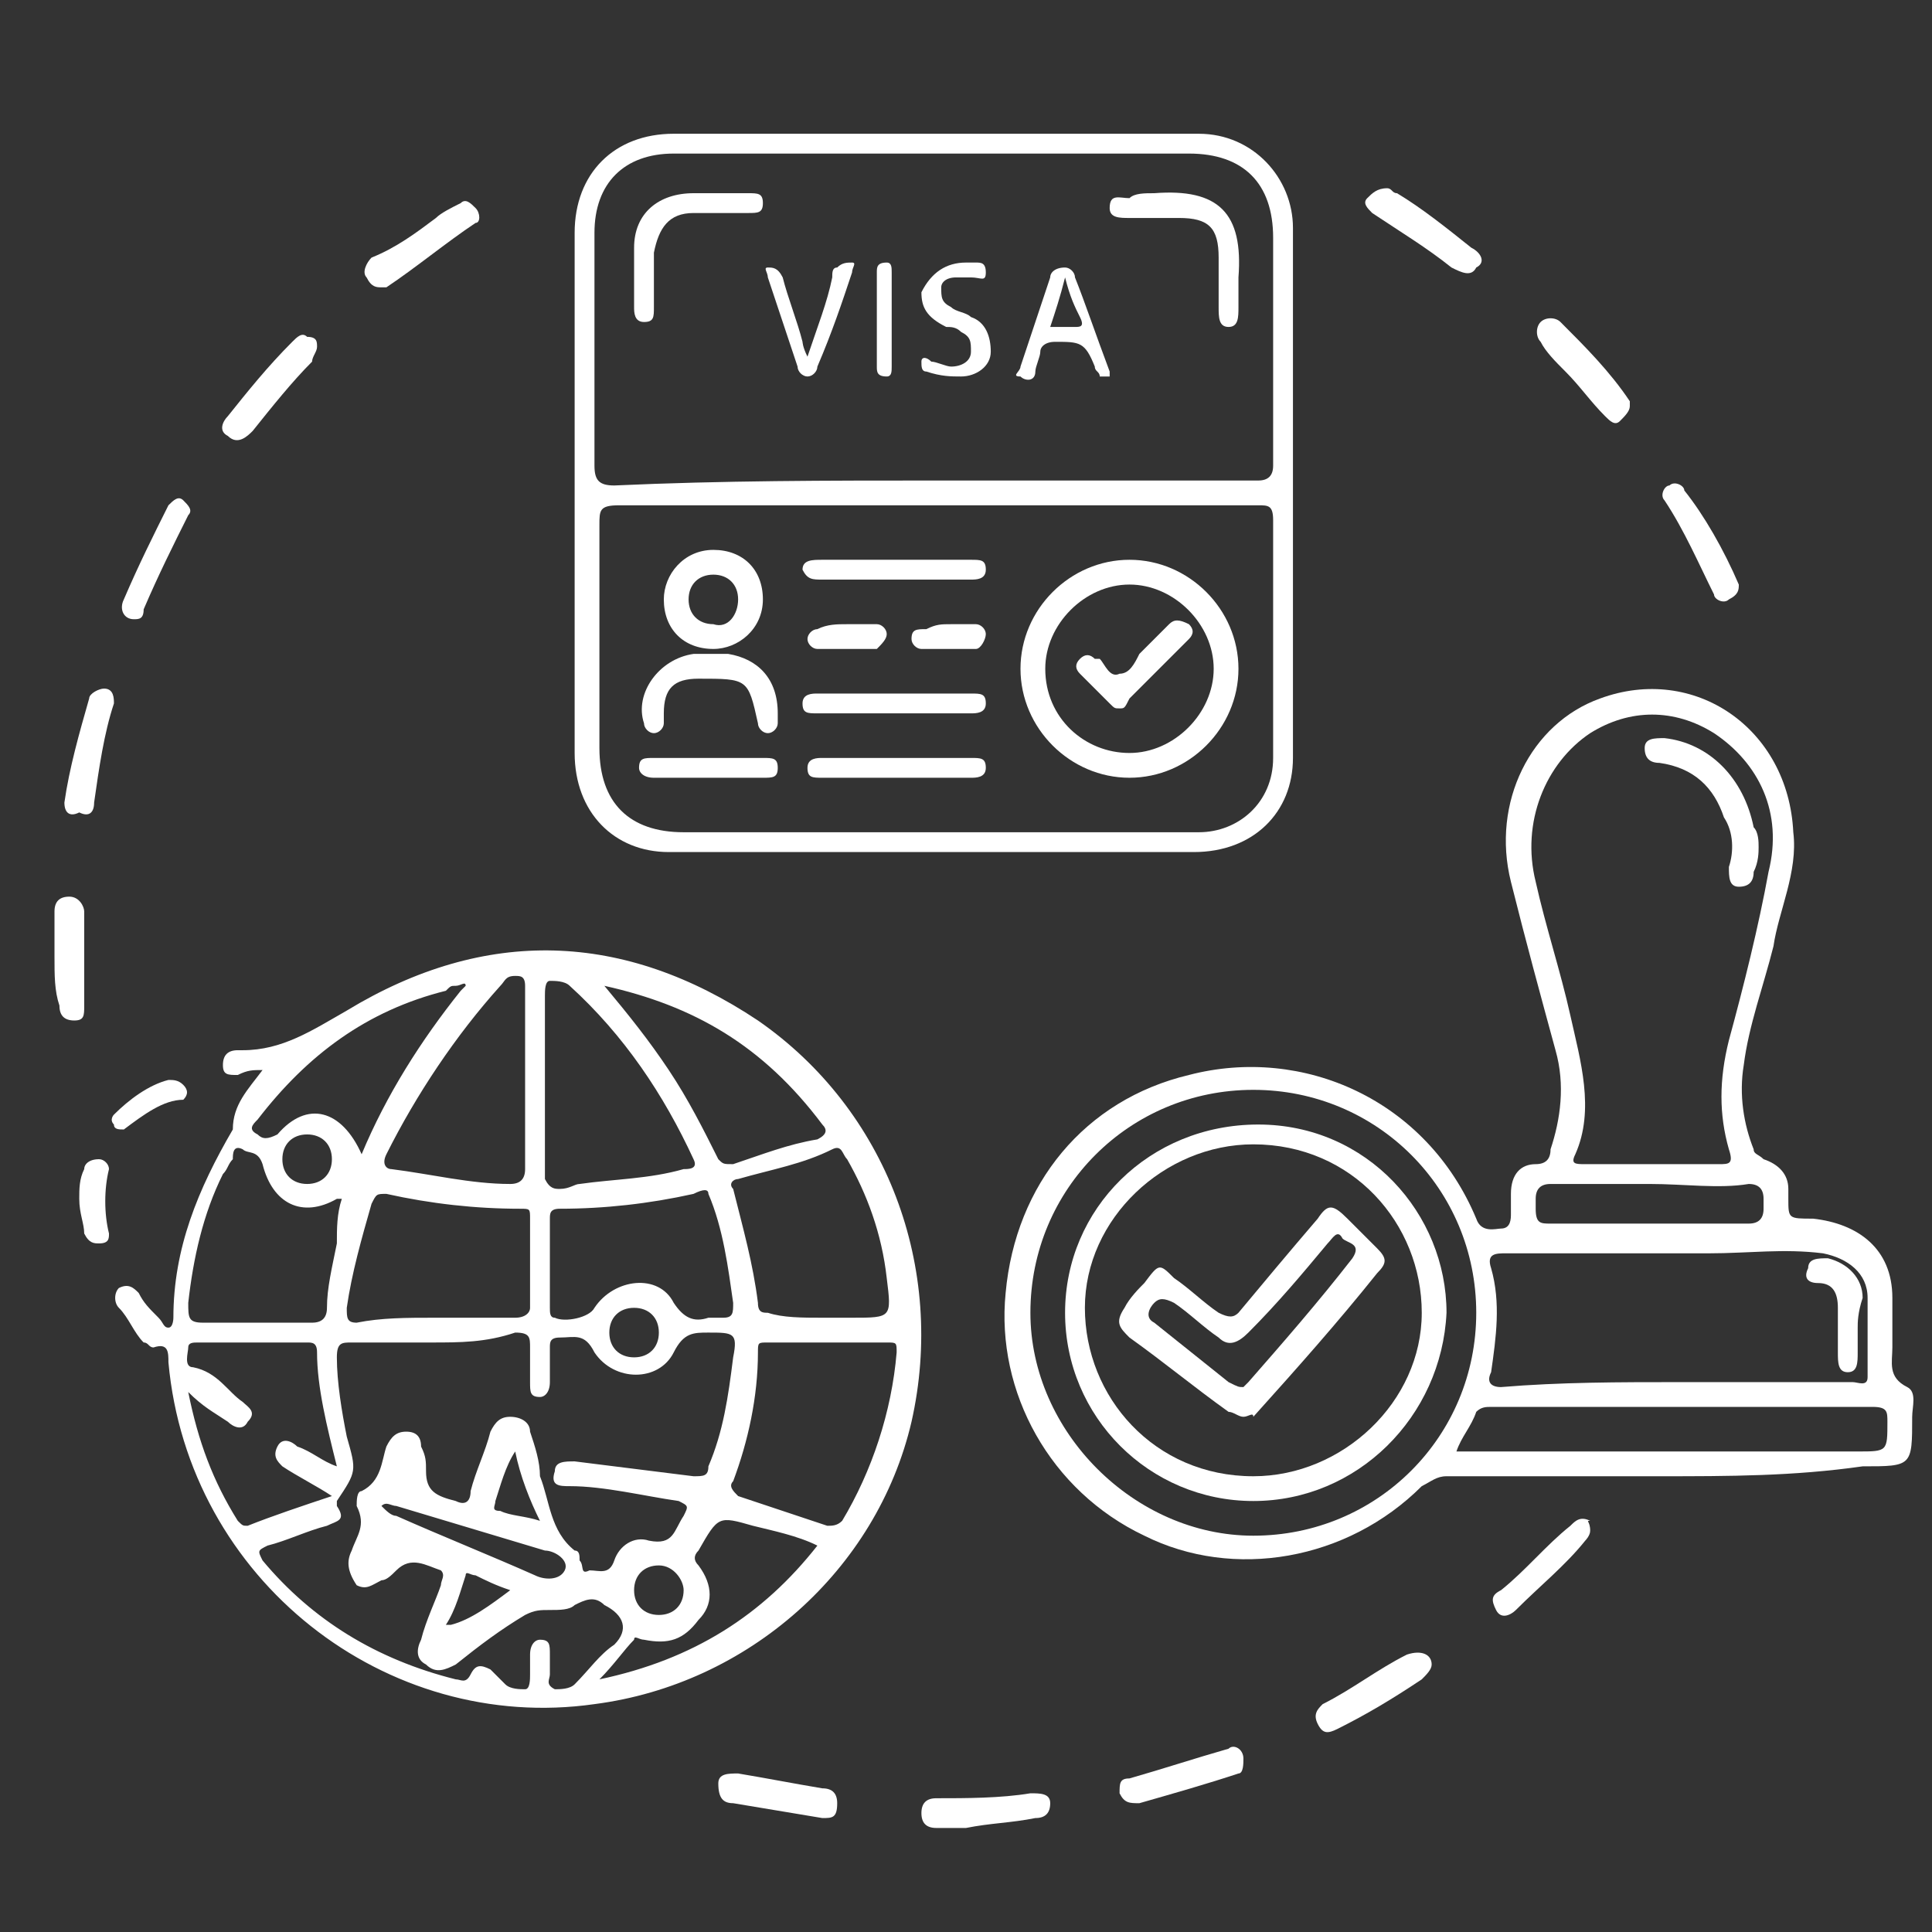 <?xml version="1.0" encoding="utf-8"?>
<!-- Generator: Adobe Illustrator 23.0.3, SVG Export Plug-In . SVG Version: 6.00 Build 0)  -->
<svg version="1.1" id="Layer_1" xmlns="http://www.w3.org/2000/svg" xmlns:xlink="http://www.w3.org/1999/xlink" x="0px" y="0px"
	 viewBox="0 0 39 39" style="enable-background:new 0 0 39 39;" xml:space="preserve">
<rect x="0" y="0" width="39" height="39" fill="#333333" stroke="none"/>
<style type="text/css">
	.st0{fill:#FFFFFF;}
</style>
<g>
	<path class="st0" d="M5.3,21.6c-0.2,0-0.3,0-0.5,0.1c-0.2,0-0.3,0-0.3-0.2c0-0.2,0.1-0.3,0.3-0.3c0,0,0,0,0.1,0
		c0.8,0,1.4-0.4,2.1-0.8c2.8-1.7,5.6-1.6,8.3,0.2c2.6,1.8,3.8,5,3.1,8.1c-0.7,3-3.3,5.3-6.4,5.7c-4.2,0.6-8.2-2.5-8.6-6.9
		c0-0.2,0-0.4-0.3-0.3c-0.1,0-0.1-0.1-0.2-0.1c-0.2-0.2-0.3-0.5-0.5-0.7c-0.1-0.1-0.1-0.3,0-0.4c0.2-0.1,0.3,0,0.4,0.1
		c0.1,0.2,0.2,0.3,0.4,0.5c0.1,0.1,0.1,0.2,0.2,0.2c0.1,0,0.1-0.2,0.1-0.2c0-1.4,0.5-2.6,1.2-3.8C4.7,22.3,5,22,5.3,21.6z M8.7,27.1
		C8.7,27.1,8.7,27.1,8.7,27.1c-0.5,0-1.1,0-1.6,0c-0.2,0-0.3,0-0.3,0.3c0,0.5,0.1,1.1,0.2,1.6c0.2,0.7,0.2,0.7-0.2,1.3
		c0,0,0,0.1,0,0.1c0.2,0.3,0,0.3-0.2,0.4c-0.4,0.1-0.8,0.3-1.2,0.4c-0.2,0.1-0.2,0.1-0.1,0.3c1,1.2,2.3,2,3.9,2.4
		c0.1,0,0.2,0.1,0.3-0.1c0.1-0.2,0.2-0.2,0.4-0.1c0.1,0.1,0.2,0.2,0.3,0.3c0.1,0.1,0.3,0.1,0.4,0.1c0.1,0,0.1-0.2,0.1-0.3
		c0-0.1,0-0.3,0-0.4c0-0.2,0.1-0.3,0.2-0.3c0.2,0,0.2,0.1,0.2,0.3c0,0.1,0,0.2,0,0.4c0,0.1-0.1,0.2,0.1,0.3c0.1,0,0.3,0,0.4-0.1
		c0.3-0.3,0.5-0.6,0.8-0.8c0.3-0.3,0.2-0.6-0.2-0.8c-0.2-0.2-0.4-0.1-0.6,0c-0.1,0.1-0.3,0.1-0.5,0.1c-0.2,0-0.3,0-0.5,0.1
		c-0.5,0.3-0.9,0.6-1.4,1c-0.2,0.1-0.4,0.2-0.6,0c-0.2-0.1-0.2-0.3-0.1-0.5c0.1-0.4,0.3-0.8,0.4-1.1c0-0.1,0.1-0.2,0-0.3
		c-0.3-0.1-0.6-0.3-0.9,0c-0.1,0.1-0.2,0.2-0.3,0.2c-0.2,0.1-0.3,0.2-0.5,0.1C7,31.7,7,31.5,7.1,31.3c0.1-0.3,0.3-0.5,0.1-0.9
		c0-0.1,0-0.3,0.1-0.3c0.4-0.2,0.4-0.6,0.5-0.9C7.9,29,8,28.9,8.2,28.9c0.2,0,0.3,0.1,0.3,0.3c0.1,0.2,0.1,0.3,0.1,0.5
		c0,0.4,0.2,0.5,0.6,0.6c0.2,0.1,0.3,0,0.3-0.2c0.1-0.4,0.3-0.8,0.4-1.2c0.1-0.2,0.2-0.3,0.4-0.3c0.2,0,0.4,0.1,0.4,0.3
		c0.1,0.3,0.2,0.6,0.2,0.9c0.2,0.5,0.2,1.1,0.7,1.5c0.1,0,0.1,0.1,0.1,0.2c0.1,0.1,0,0.3,0.2,0.2c0.2,0,0.4,0.1,0.5-0.2
		c0.1-0.3,0.4-0.5,0.7-0.4c0.5,0.1,0.5-0.2,0.7-0.5c0.1-0.2,0.1-0.2-0.1-0.3c-0.7-0.1-1.5-0.3-2.2-0.3c-0.2,0-0.4,0-0.3-0.3
		c0-0.2,0.2-0.2,0.4-0.2c0.8,0.1,1.6,0.2,2.4,0.3c0.2,0,0.3,0,0.3-0.2c0.3-0.7,0.4-1.4,0.5-2.2c0.1-0.5,0-0.5-0.5-0.5
		c-0.3,0-0.5,0-0.7,0.4c-0.3,0.6-1.2,0.6-1.6,0c-0.2-0.4-0.4-0.3-0.7-0.3c-0.2,0-0.2,0.1-0.2,0.2c0,0.2,0,0.5,0,0.7
		c0,0.2-0.1,0.3-0.2,0.3c-0.2,0-0.2-0.1-0.2-0.3c0-0.2,0-0.5,0-0.7c0-0.2,0-0.3-0.3-0.3C9.8,27.1,9.3,27.1,8.7,27.1z M16.6,27.1
		c-0.4,0-0.7,0-1.1,0c-0.2,0-0.2,0-0.2,0.2c0,0.9-0.2,1.8-0.5,2.6c-0.1,0.1,0,0.2,0.1,0.3c0.6,0.2,1.2,0.4,1.8,0.6
		c0.1,0,0.2,0,0.3-0.1c0.6-1,1-2.2,1.1-3.4c0-0.2,0-0.2-0.2-0.2C17.4,27.1,17,27.1,16.6,27.1z M16.6,26.6c0.2,0,0.4,0,0.6,0
		c0.8,0,0.8,0,0.7-0.8c-0.1-0.9-0.4-1.7-0.8-2.4c-0.1-0.1-0.1-0.3-0.3-0.2c-0.6,0.3-1.2,0.4-1.9,0.6c-0.1,0-0.2,0.1-0.1,0.2
		c0.2,0.8,0.4,1.5,0.5,2.3c0,0.2,0.1,0.2,0.2,0.2C15.8,26.6,16.2,26.6,16.6,26.6z M8.8,26.6C8.8,26.6,8.8,26.6,8.8,26.6
		c0.5,0,1.1,0,1.6,0c0.2,0,0.3-0.1,0.3-0.2c0-0.6,0-1.2,0-1.8c0-0.2,0-0.2-0.2-0.2c-0.9,0-1.8-0.1-2.7-0.3c-0.2,0-0.2,0-0.3,0.2
		c-0.2,0.7-0.4,1.4-0.5,2.1c0,0.2,0,0.3,0.2,0.3C7.7,26.6,8.2,26.6,8.8,26.6z M11.3,24c0.2,0,0.3-0.1,0.4-0.1
		c0.7-0.1,1.4-0.1,2.1-0.3c0.1,0,0.3,0,0.2-0.2c-0.6-1.3-1.4-2.5-2.5-3.5c-0.1-0.1-0.3-0.1-0.4-0.1c-0.1,0-0.1,0.2-0.1,0.3
		c0,1.2,0,2.5,0,3.7C11.1,24,11.2,24,11.3,24z M10.6,21.8C10.6,21.8,10.6,21.8,10.6,21.8c0-0.6,0-1.3,0-1.9c0-0.2-0.1-0.2-0.2-0.2
		c-0.2,0-0.2,0.1-0.3,0.2c-0.9,1-1.7,2.2-2.3,3.4c-0.1,0.2,0,0.3,0.1,0.3c0.8,0.1,1.6,0.3,2.4,0.3c0.2,0,0.3-0.1,0.3-0.3
		C10.6,23,10.6,22.4,10.6,21.8z M11.1,25.5C11.1,25.5,11.1,25.5,11.1,25.5c0,0.3,0,0.6,0,0.9c0,0.1,0,0.2,0.1,0.2
		c0.2,0.1,0.7,0,0.8-0.2c0.4-0.6,1.3-0.7,1.6-0.1c0.2,0.3,0.4,0.4,0.7,0.3c0.1,0,0.2,0,0.3,0c0.2,0,0.2-0.1,0.2-0.3
		c-0.1-0.7-0.2-1.5-0.5-2.2C14.3,24,14.2,24,14,24.1c-0.9,0.2-1.8,0.3-2.7,0.3c-0.2,0-0.2,0.1-0.2,0.2
		C11.1,24.9,11.1,25.2,11.1,25.5z M6.9,24.2c-0.1,0-0.1,0-0.1,0c-0.7,0.4-1.3,0.1-1.5-0.7c-0.1-0.3-0.3-0.2-0.4-0.3
		c-0.2-0.1-0.2,0.1-0.2,0.2c-0.1,0.1-0.1,0.2-0.2,0.3c-0.4,0.8-0.6,1.7-0.7,2.6c0,0.3,0,0.4,0.3,0.4c0.7,0,1.5,0,2.2,0
		c0.2,0,0.3-0.1,0.3-0.3c0-0.4,0.1-0.8,0.2-1.3C6.8,24.8,6.8,24.5,6.9,24.2z M3.8,28.1c0.2,1,0.5,1.8,1,2.6c0.1,0.1,0.1,0.1,0.2,0.1
		c0.5-0.2,1.1-0.4,1.7-0.6c-0.3-0.2-0.7-0.4-1-0.6c-0.1-0.1-0.2-0.2-0.1-0.4c0.1-0.2,0.3-0.1,0.4,0c0.3,0.1,0.5,0.3,0.8,0.4
		c-0.2-0.8-0.4-1.6-0.4-2.3c0-0.2-0.1-0.2-0.2-0.2c-0.7,0-1.5,0-2.2,0c-0.1,0-0.2,0-0.2,0.1c0,0.1-0.1,0.4,0.1,0.4
		c0.5,0.1,0.7,0.5,1,0.7c0.1,0.1,0.3,0.2,0.1,0.4c-0.1,0.2-0.3,0.1-0.4,0C4.3,28.5,4.1,28.4,3.8,28.1z M12.2,19.9
		c0.5,0.6,0.9,1.1,1.3,1.7c0.4,0.6,0.7,1.2,1,1.8c0.1,0.1,0.1,0.1,0.3,0.1c0.6-0.2,1.1-0.4,1.7-0.5c0.2-0.1,0.2-0.2,0.1-0.3
		C15.4,21.1,14,20.3,12.2,19.9z M7.3,23.3c0.5-1.2,1.2-2.3,2-3.3c0,0,0.1-0.1,0.1-0.1c0-0.1-0.1,0-0.2,0c-0.1,0-0.1,0-0.2,0.1
		c-1.6,0.4-2.8,1.3-3.8,2.6c-0.1,0.1-0.2,0.2,0,0.3c0.1,0.1,0.2,0.1,0.4,0C6.2,22.2,6.9,22.4,7.3,23.3z M16.5,31.2
		c-0.4-0.2-0.9-0.3-1.3-0.4c-0.7-0.2-0.7-0.2-1.1,0.5c-0.1,0.1-0.1,0.2,0,0.3c0.3,0.4,0.3,0.8,0,1.1c-0.3,0.4-0.6,0.5-1.1,0.4
		c-0.1,0-0.2-0.1-0.2,0c-0.2,0.2-0.4,0.5-0.7,0.8C14,33.5,15.4,32.6,16.5,31.2z M7.7,30.4c0.1,0.1,0.2,0.2,0.3,0.2
		c0.9,0.4,1.9,0.8,2.8,1.2c0.2,0.1,0.5,0.1,0.6-0.1c0.1-0.2-0.2-0.4-0.4-0.4c-1-0.3-2-0.6-3-0.9C7.9,30.4,7.8,30.3,7.7,30.4z
		 M6.2,23.9c0.3,0,0.5-0.2,0.5-0.5c0-0.3-0.2-0.5-0.5-0.5c-0.3,0-0.5,0.2-0.5,0.5C5.7,23.7,5.9,23.9,6.2,23.9z M12.8,26.4
		c-0.3,0-0.5,0.2-0.5,0.5c0,0.3,0.2,0.5,0.5,0.5c0.3,0,0.5-0.2,0.5-0.5C13.3,26.6,13.1,26.4,12.8,26.4z M13.3,31.6
		c-0.3,0-0.5,0.2-0.5,0.5c0,0.3,0.2,0.5,0.5,0.5c0.3,0,0.5-0.2,0.5-0.5C13.8,31.9,13.6,31.6,13.3,31.6z M10.4,29.3
		C10.4,29.3,10.4,29.3,10.4,29.3c-0.2,0.3-0.3,0.7-0.4,1c0,0.1-0.1,0.2,0.1,0.2c0.2,0.1,0.5,0.1,0.8,0.2
		C10.7,30.3,10.5,29.8,10.4,29.3z M10.3,32.1C10,32,9.8,31.9,9.6,31.8c-0.1,0-0.2-0.1-0.2,0c-0.1,0.3-0.2,0.7-0.4,1c0,0,0,0,0.1,0
		C9.5,32.7,9.9,32.4,10.3,32.1z"/>
	<path class="st0" d="M33.5,29.8c-1.4,0-2.9,0-4.3,0c-0.2,0-0.3,0.1-0.5,0.2c-1.5,1.5-3.8,1.9-5.6,1c-1.9-0.9-3-2.9-2.8-4.9
		c0.2-2.2,1.6-3.9,3.7-4.4c2.3-0.6,4.8,0.5,5.8,2.9c0.1,0.3,0.4,0.2,0.5,0.2c0.2,0,0.2-0.2,0.2-0.3c0-0.1,0-0.2,0-0.4
		c0-0.4,0.2-0.6,0.5-0.6c0.2,0,0.3-0.1,0.3-0.3c0.2-0.6,0.3-1.3,0.1-2c-0.3-1.1-0.6-2.2-0.9-3.4c-0.4-1.6,0.4-3.2,1.8-3.7
		c1.9-0.7,3.8,0.6,3.9,2.7c0.1,0.8-0.3,1.6-0.4,2.3c-0.2,0.8-0.5,1.6-0.6,2.4c-0.1,0.6,0,1.2,0.2,1.7c0,0.1,0.1,0.1,0.2,0.2
		c0.3,0.1,0.5,0.3,0.5,0.6c0,0.1,0,0.1,0,0.2c0,0.4,0,0.4,0.5,0.4c0.9,0.1,1.6,0.6,1.6,1.6c0,0.3,0,0.7,0,1c0,0.3-0.1,0.6,0.3,0.8
		c0.2,0.1,0.1,0.4,0.1,0.6c0,1,0,1-1,1C36.2,29.8,34.9,29.8,33.5,29.8C33.5,29.8,33.5,29.8,33.5,29.8z M33.4,23.5c0.4,0,0.9,0,1.3,0
		c0.2,0,0.3,0,0.2-0.3c-0.2-0.7-0.2-1.4,0-2.2c0.3-1.1,0.6-2.3,0.8-3.4c0.3-1.2-0.2-2.2-1.1-2.8c-0.8-0.5-1.7-0.5-2.5,0
		c-0.9,0.6-1.4,1.8-1.1,3c0.2,0.9,0.5,1.8,0.7,2.7c0.2,0.9,0.5,1.9,0.1,2.8c-0.1,0.2,0,0.2,0.2,0.2C32.5,23.5,33,23.5,33.4,23.5z
		 M33.9,27.9c1.2,0,2.3,0,3.5,0c0.1,0,0.3,0.1,0.3-0.1c0-0.5,0-1.1,0-1.6c0-0.5-0.4-0.8-0.9-0.9c-0.8-0.1-1.5,0-2.3,0
		c-1.4,0-2.7,0-4.1,0c-0.2,0-0.4,0-0.3,0.3c0.2,0.7,0.1,1.4,0,2.1c-0.1,0.2,0,0.3,0.2,0.3C31.5,27.9,32.7,27.9,33.9,27.9z M25.3,31
		c2.5,0,4.5-2,4.5-4.5c0-2.5-2-4.5-4.5-4.5c-2.5,0-4.5,2-4.5,4.5C20.8,28.9,22.9,31,25.3,31z M29.4,29.3c2.7,0,5.4,0,8.1,0
		c0.6,0,0.6,0,0.6-0.6c0-0.2,0-0.3-0.3-0.3c-2.6,0-5.1,0-7.7,0c-0.1,0-0.2,0-0.3,0.1C29.7,28.8,29.5,29,29.4,29.3z M33.3,23.9
		c-0.7,0-1.4,0-2,0c-0.2,0-0.3,0.1-0.3,0.3c0,0.1,0,0.2,0,0.2c0,0.3,0.1,0.3,0.3,0.3c1.3,0,2.7,0,4,0c0.2,0,0.3-0.1,0.3-0.3
		c0-0.1,0-0.2,0-0.2c0-0.2-0.1-0.3-0.3-0.3C34.7,24,34,23.9,33.3,23.9z"/>
	<path class="st0" d="M18.9,2.7c1.8,0,3.5,0,5.3,0c1.1,0,1.9,0.9,1.9,1.9c0,3.6,0,7.1,0,10.7c0,1.1-0.8,1.9-2,1.9
		c-3.5,0-7.1,0-10.6,0c-1.1,0-1.9-0.8-1.9-2c0-2.1,0-4.2,0-6.3c0-1.4,0-2.8,0-4.2c0-1.2,0.8-2,2-2C15.4,2.7,17.2,2.7,18.9,2.7
		C18.9,2.7,18.9,2.7,18.9,2.7z M18.9,9.7C18.9,9.7,18.9,9.7,18.9,9.7c2.2,0,4.3,0,6.5,0c0.2,0,0.3-0.1,0.3-0.3c0-1.5,0-3.1,0-4.6
		c0-1.1-0.6-1.7-1.7-1.7c-3.5,0-6.9,0-10.4,0c-1,0-1.6,0.6-1.6,1.6c0,1.6,0,3.1,0,4.7c0,0.3,0.1,0.4,0.4,0.4
		C14.6,9.7,16.7,9.7,18.9,9.7z M18.9,10.2C18.9,10.2,18.9,10.2,18.9,10.2c-2.1,0-4.3,0-6.4,0c-0.4,0-0.4,0.1-0.4,0.4
		c0,1.5,0,3,0,4.5c0,1.1,0.6,1.7,1.7,1.7c3.5,0,6.9,0,10.4,0c0.8,0,1.5-0.6,1.5-1.5c0-1.6,0-3.2,0-4.8c0-0.3-0.1-0.3-0.3-0.3
		C23.2,10.2,21,10.2,18.9,10.2z"/>
	<path class="st0" d="M19.5,36.9c-0.1,0-0.4,0-0.6,0c-0.2,0-0.3-0.1-0.3-0.3c0-0.2,0.1-0.3,0.3-0.3c0.6,0,1.3,0,1.9-0.1
		c0.2,0,0.4,0,0.4,0.2c0,0.2-0.1,0.3-0.3,0.3C20.4,36.8,20,36.8,19.5,36.9z"/>
	<path class="st0" d="M32.9,8.2c0,0.1-0.1,0.2-0.2,0.3c-0.1,0.1-0.2,0-0.3-0.1c-0.3-0.3-0.5-0.6-0.8-0.9c-0.2-0.2-0.4-0.4-0.5-0.6
		c-0.1-0.1-0.1-0.3,0-0.4c0.1-0.1,0.3-0.1,0.4,0c0.5,0.5,1,1,1.4,1.6C32.9,8.1,32.9,8.2,32.9,8.2z"/>
	<path class="st0" d="M7.7,5.8c-0.1,0-0.2,0-0.3-0.2c-0.1-0.1,0-0.3,0.1-0.4C8,5,8.4,4.7,8.8,4.4c0.1-0.1,0.3-0.2,0.5-0.3
		c0.1-0.1,0.2,0,0.3,0.1c0.1,0.1,0.1,0.3,0,0.3C9,4.9,8.4,5.4,7.8,5.8C7.8,5.8,7.7,5.8,7.7,5.8z"/>
	<path class="st0" d="M28.9,33.6c0,0.1-0.1,0.2-0.2,0.3c-0.6,0.4-1.1,0.7-1.7,1c-0.2,0.1-0.3,0.1-0.4-0.1c-0.1-0.2,0-0.3,0.1-0.4
		c0.6-0.3,1.1-0.7,1.7-1C28.7,33.3,28.9,33.4,28.9,33.6z"/>
	<path class="st0" d="M1.3,16.2c0.1-0.7,0.3-1.4,0.5-2.1c0-0.1,0.2-0.2,0.3-0.2c0.2,0,0.2,0.2,0.2,0.3c-0.2,0.6-0.3,1.3-0.4,2
		c0,0.2-0.1,0.3-0.3,0.2C1.4,16.5,1.3,16.4,1.3,16.2z"/>
	<path class="st0" d="M2.7,12.5c-0.2,0-0.3-0.2-0.2-0.4c0.3-0.7,0.6-1.3,0.9-1.9c0.1-0.1,0.2-0.2,0.3-0.1c0.1,0.1,0.2,0.2,0.1,0.3
		c-0.3,0.6-0.6,1.2-0.9,1.9C2.9,12.5,2.8,12.5,2.7,12.5z"/>
	<path class="st0" d="M28,3.8c0.1,0,0.1,0.1,0.2,0.1c0.5,0.3,1,0.7,1.5,1.1c0.2,0.1,0.3,0.3,0.1,0.4c-0.1,0.2-0.3,0.1-0.5,0
		c-0.5-0.4-1-0.7-1.6-1.1c-0.1-0.1-0.2-0.2-0.1-0.3C27.7,3.9,27.8,3.8,28,3.8z"/>
	<path class="st0" d="M6.4,7c0,0.1-0.1,0.2-0.1,0.3C5.9,7.7,5.5,8.2,5.1,8.7C5,8.8,4.8,9,4.6,8.8c-0.2-0.1-0.1-0.3,0-0.4
		c0.4-0.5,0.8-1,1.3-1.5C6,6.8,6.1,6.7,6.2,6.8C6.4,6.8,6.4,6.9,6.4,7z"/>
	<path class="st0" d="M35.1,11.8c0,0.1,0,0.2-0.2,0.3c-0.1,0.1-0.3,0-0.3-0.1c-0.3-0.6-0.6-1.3-1-1.9c-0.1-0.1,0-0.3,0.1-0.3
		c0.1-0.1,0.3,0,0.3,0.1C34.4,10.4,34.8,11.1,35.1,11.8C35.1,11.7,35.1,11.8,35.1,11.8z"/>
	<path class="st0" d="M32.1,30.9c0,0.1-0.1,0.2-0.1,0.2c-0.4,0.5-0.9,0.9-1.4,1.4c-0.1,0.1-0.3,0.2-0.4,0c-0.1-0.2-0.1-0.3,0.1-0.4
		c0.5-0.4,0.9-0.9,1.4-1.3c0.1-0.1,0.2-0.2,0.4-0.1C32,30.7,32.1,30.7,32.1,30.9z"/>
	<path class="st0" d="M23,36.4c-0.2,0-0.3,0-0.4-0.2c0-0.2,0-0.3,0.2-0.3c0.7-0.2,1.3-0.4,2-0.6c0.1-0.1,0.3,0,0.3,0.2
		c0,0.1,0,0.3-0.1,0.3C24.4,36,23.7,36.2,23,36.4z"/>
	<path class="st0" d="M1.1,19.3c0-0.3,0-0.6,0-0.9c0-0.2,0.1-0.3,0.3-0.3c0.2,0,0.3,0.2,0.3,0.3c0,0.6,0,1.3,0,1.9
		c0,0.2,0,0.3-0.2,0.3c-0.2,0-0.3-0.1-0.3-0.3C1.1,20,1.1,19.7,1.1,19.3C1.1,19.3,1.1,19.3,1.1,19.3z"/>
	<path class="st0" d="M16.6,36.7c-0.6-0.1-1.2-0.2-1.8-0.3c-0.2,0-0.3-0.1-0.3-0.4c0-0.2,0.2-0.2,0.4-0.2c0.6,0.1,1.1,0.2,1.7,0.3
		c0.2,0,0.3,0.1,0.3,0.3C16.9,36.7,16.8,36.7,16.6,36.7z"/>
	<path class="st0" d="M1.6,24.2c0-0.2,0-0.4,0.1-0.6c0-0.1,0.1-0.2,0.3-0.2c0.1,0,0.2,0.1,0.2,0.2c-0.1,0.4-0.1,0.9,0,1.3
		c0,0.1,0,0.2-0.2,0.2c-0.1,0-0.2,0-0.3-0.2C1.7,24.7,1.6,24.5,1.6,24.2z"/>
	<path class="st0" d="M2.5,22.8c-0.1,0-0.2,0-0.2-0.1c-0.1-0.1,0-0.2,0-0.2c0.3-0.3,0.7-0.6,1.1-0.7c0.1,0,0.2,0,0.3,0.1
		c0.1,0.1,0.1,0.2,0,0.3C3.3,22.2,2.9,22.5,2.5,22.8C2.6,22.8,2.6,22.8,2.5,22.8z"/>
	<path class="st0" d="M35.5,17.1c0,0.1,0,0.3-0.1,0.5c0,0.2-0.1,0.3-0.3,0.3c-0.2,0-0.2-0.2-0.2-0.4c0.1-0.3,0.1-0.7-0.1-1
		c-0.2-0.6-0.6-1-1.3-1.1c-0.2,0-0.3-0.1-0.3-0.3c0-0.2,0.2-0.2,0.4-0.2c0.9,0.1,1.6,0.8,1.8,1.8C35.5,16.8,35.5,17,35.5,17.1z"/>
	<path class="st0" d="M37.5,26.8c0,0.2,0,0.3,0,0.5c0,0.2,0,0.4-0.2,0.4c-0.2,0-0.2-0.2-0.2-0.4c0-0.3,0-0.6,0-0.9
		c0-0.3-0.1-0.5-0.4-0.5c-0.2,0-0.3-0.1-0.2-0.3c0-0.2,0.2-0.2,0.4-0.2c0.4,0.1,0.7,0.4,0.7,0.8C37.5,26.5,37.5,26.7,37.5,26.8
		C37.5,26.8,37.5,26.8,37.5,26.8z"/>
	<path class="st0" d="M25.3,30.3c-2.1,0-3.8-1.7-3.8-3.8c0-2.1,1.7-3.8,3.9-3.8c2.2,0,3.8,1.8,3.8,3.8
		C29.1,28.6,27.4,30.3,25.3,30.3z M25.3,29.8c1.8,0,3.4-1.5,3.4-3.3c0-1.8-1.4-3.4-3.4-3.4c-1.8,0-3.4,1.5-3.4,3.3
		C21.9,28.2,23.3,29.8,25.3,29.8z"/>
	<path class="st0" d="M14.5,3.9c0.2,0,0.4,0,0.6,0c0.2,0,0.3,0,0.3,0.2c0,0.2-0.1,0.2-0.3,0.2c-0.4,0-0.8,0-1.1,0
		c-0.5,0-0.7,0.3-0.8,0.8c0,0.4,0,0.7,0,1.1c0,0.2,0,0.3-0.2,0.3c-0.2,0-0.2-0.2-0.2-0.3c0-0.4,0-0.8,0-1.2c0-0.7,0.5-1.1,1.2-1.1
		C14.2,3.9,14.4,3.9,14.5,3.9C14.5,3.9,14.5,3.9,14.5,3.9z"/>
	<path class="st0" d="M23.3,3.9c1.3-0.1,1.8,0.4,1.7,1.7c0,0.2,0,0.4,0,0.6c0,0.2,0,0.4-0.2,0.4c-0.2,0-0.2-0.2-0.2-0.4
		c0-0.3,0-0.7,0-1c0-0.6-0.2-0.8-0.8-0.8c-0.3,0-0.7,0-1,0c-0.2,0-0.4,0-0.4-0.2c0-0.3,0.2-0.2,0.4-0.2C22.9,3.9,23.1,3.9,23.3,3.9z
		"/>
	<path class="st0" d="M22.4,7.5c0,0,0,0.1,0,0.1c-0.1,0-0.2,0-0.2,0c0-0.1-0.1-0.1-0.1-0.2c-0.2-0.5-0.3-0.5-0.8-0.5
		C21.1,6.9,21,7,21,7.1c0,0.1-0.1,0.3-0.1,0.4c0,0.2-0.2,0.2-0.3,0.1c-0.2,0,0-0.1,0-0.2c0.2-0.6,0.4-1.2,0.6-1.8
		c0-0.1,0.1-0.2,0.3-0.2c0.1,0,0.2,0.1,0.2,0.2C21.9,6.1,22.1,6.7,22.4,7.5C22.4,7.4,22.4,7.4,22.4,7.5z M21.5,5.6
		c-0.1,0.4-0.2,0.7-0.3,1c0.2,0,0.3,0,0.5,0c0.1,0,0.2,0,0.1-0.2C21.7,6.2,21.6,6,21.5,5.6z"/>
	<path class="st0" d="M16.3,7.2c0.2-0.6,0.4-1.1,0.5-1.6c0-0.1,0-0.2,0.1-0.2c0.1-0.1,0.2-0.1,0.3-0.1c0.1,0,0,0.1,0,0.2
		c-0.2,0.6-0.4,1.2-0.7,1.9c0,0.1-0.1,0.2-0.2,0.2c-0.1,0-0.2-0.1-0.2-0.2c-0.2-0.6-0.4-1.2-0.6-1.8c0-0.1-0.1-0.2,0-0.2
		c0.1,0,0.2,0,0.3,0.2c0.1,0.4,0.3,0.9,0.4,1.3C16.2,6.9,16.2,7,16.3,7.2z"/>
	<path class="st0" d="M19.5,5.3c0,0,0.1,0,0.2,0c0.1,0,0.2,0,0.2,0.2c0,0.2-0.1,0.1-0.3,0.1c-0.1,0-0.2,0-0.3,0
		c-0.2,0-0.3,0.1-0.3,0.2c0,0.2,0,0.3,0.2,0.4c0.1,0.1,0.3,0.1,0.4,0.2c0.3,0.1,0.4,0.4,0.4,0.7c0,0.3-0.3,0.5-0.6,0.5
		c-0.2,0-0.4,0-0.7-0.1c-0.1,0-0.1-0.1-0.1-0.2c0-0.1,0.1-0.1,0.2,0c0.1,0,0.3,0.1,0.4,0.1c0.2,0,0.4-0.1,0.4-0.3
		c0-0.2,0-0.3-0.2-0.4c-0.1-0.1-0.2-0.1-0.3-0.1c-0.4-0.2-0.5-0.4-0.5-0.7C18.8,5.5,19.1,5.3,19.5,5.3z"/>
	<path class="st0" d="M17.7,6.4c0-0.3,0-0.6,0-0.9c0-0.1,0-0.2,0.2-0.2C18,5.3,18,5.4,18,5.5c0,0.6,0,1.2,0,1.9c0,0.1,0,0.2-0.1,0.2
		c-0.2,0-0.2-0.1-0.2-0.2C17.7,7,17.7,6.7,17.7,6.4z"/>
	<path class="st0" d="M25,13.5c0,1.2-1,2.2-2.2,2.2c-1.2,0-2.2-1-2.2-2.2c0-1.2,1-2.2,2.2-2.2C24,11.3,25,12.3,25,13.5z M24.5,13.5
		c0-0.9-0.8-1.7-1.7-1.7c-0.9,0-1.7,0.8-1.7,1.7c0,1,0.8,1.7,1.7,1.7C23.7,15.2,24.5,14.4,24.5,13.5z"/>
	<path class="st0" d="M14.4,13.1c-0.6,0-1-0.4-1-1c0-0.5,0.4-1,1-1c0.6,0,1,0.4,1,1C15.4,12.7,14.9,13.1,14.4,13.1z M14.9,12.1
		c0-0.3-0.2-0.5-0.5-0.5c-0.3,0-0.5,0.2-0.5,0.5c0,0.3,0.2,0.5,0.5,0.5C14.7,12.7,14.9,12.4,14.9,12.1z"/>
	<path class="st0" d="M15.7,14.4c0,0.1,0,0.1,0,0.2c0,0.1-0.1,0.2-0.2,0.2c-0.1,0-0.2-0.1-0.2-0.2c-0.2-0.9-0.2-0.9-1.2-0.9
		c-0.5,0-0.7,0.2-0.7,0.7c0,0.1,0,0.1,0,0.2c0,0.1-0.1,0.2-0.2,0.2c-0.1,0-0.2-0.1-0.2-0.2c-0.2-0.6,0.3-1.3,1-1.4
		c0.2,0,0.5,0,0.7,0C15.3,13.3,15.7,13.7,15.7,14.4z"/>
	<path class="st0" d="M18.1,15.3c0.5,0,1,0,1.5,0c0.2,0,0.3,0,0.3,0.2c0,0.2-0.2,0.2-0.3,0.2c-1,0-2,0-3,0c-0.2,0-0.3,0-0.3-0.2
		c0-0.2,0.2-0.2,0.3-0.2C17.1,15.3,17.6,15.3,18.1,15.3C18.1,15.3,18.1,15.3,18.1,15.3z"/>
	<path class="st0" d="M18.1,14c0.5,0,1,0,1.5,0c0.2,0,0.3,0,0.3,0.2c0,0.2-0.2,0.2-0.3,0.2c-1,0-2,0-3.1,0c-0.2,0-0.3,0-0.3-0.2
		c0-0.2,0.2-0.2,0.3-0.2C17.1,14,17.6,14,18.1,14z"/>
	<path class="st0" d="M18.1,11.3c0.5,0,1,0,1.5,0c0.2,0,0.3,0,0.3,0.2c0,0.2-0.2,0.2-0.3,0.2c-1,0-2,0-3,0c-0.2,0-0.3,0-0.4-0.2
		c0-0.2,0.2-0.2,0.4-0.2C17.1,11.3,17.6,11.3,18.1,11.3z"/>
	<path class="st0" d="M14.4,15.3c0.3,0,0.7,0,1,0c0.2,0,0.3,0,0.3,0.2c0,0.2-0.1,0.2-0.3,0.2c-0.7,0-1.4,0-2.2,0
		c-0.2,0-0.3-0.1-0.3-0.2c0-0.2,0.1-0.2,0.3-0.2C13.7,15.3,14,15.3,14.4,15.3C14.4,15.3,14.4,15.3,14.4,15.3z"/>
	<path class="st0" d="M17.1,12.6c0.2,0,0.4,0,0.6,0c0.1,0,0.2,0.1,0.2,0.2c0,0.1-0.1,0.2-0.2,0.3c-0.4,0-0.8,0-1.2,0
		c-0.1,0-0.2-0.1-0.2-0.2c0-0.1,0.1-0.2,0.2-0.2C16.7,12.6,16.9,12.6,17.1,12.6C17.1,12.6,17.1,12.6,17.1,12.6z"/>
	<path class="st0" d="M19.2,12.6c0.2,0,0.3,0,0.5,0c0.1,0,0.2,0.1,0.2,0.2c0,0.1-0.1,0.3-0.2,0.3c-0.4,0-0.7,0-1.1,0
		c-0.1,0-0.2-0.1-0.2-0.2c0-0.2,0.1-0.2,0.3-0.2C18.9,12.6,19,12.6,19.2,12.6z"/>
	<path class="st0" d="M25.1,28.6c-0.1,0-0.2-0.1-0.3-0.1c-0.7-0.5-1.3-1-2-1.5c-0.2-0.2-0.3-0.3-0.1-0.6c0.1-0.2,0.3-0.4,0.4-0.5
		c0.3-0.4,0.3-0.4,0.6-0.1c0.3,0.2,0.6,0.5,0.9,0.7c0.2,0.1,0.3,0.1,0.4,0c0.5-0.6,1-1.2,1.6-1.9c0.2-0.3,0.3-0.3,0.6,0
		c0.2,0.2,0.4,0.4,0.6,0.6c0.2,0.2,0.2,0.3,0,0.5c-0.8,1-1.6,1.9-2.5,2.9C25.3,28.5,25.2,28.6,25.1,28.6z M25.1,28
		c0,0,0.1-0.1,0.1-0.1c0.7-0.8,1.4-1.6,2.1-2.5c0.2-0.3-0.1-0.3-0.2-0.4c-0.1-0.2-0.2,0-0.3,0.1c-0.5,0.6-1,1.2-1.6,1.8
		c-0.2,0.2-0.4,0.3-0.6,0.1c-0.3-0.2-0.6-0.5-0.9-0.7c-0.2-0.1-0.3-0.1-0.4,0c-0.1,0.1-0.2,0.3,0,0.4c0.5,0.4,1,0.8,1.5,1.2
		C25,28,25,28,25.1,28z"/>
	<path class="st0" d="M22.6,14.3c-0.1,0-0.1,0-0.2-0.1c-0.2-0.2-0.4-0.4-0.6-0.6c-0.1-0.1-0.1-0.2,0-0.3c0.1-0.1,0.2-0.1,0.3,0
		c0,0,0,0,0.1,0c0.1,0.1,0.2,0.4,0.4,0.3c0.2,0,0.3-0.2,0.4-0.4c0.2-0.2,0.4-0.4,0.6-0.6c0.1-0.1,0.2-0.1,0.4,0
		c0.1,0.1,0.1,0.2,0,0.3c-0.4,0.4-0.8,0.8-1.2,1.2C22.7,14.3,22.7,14.3,22.6,14.3z"/>
</g>
</svg>
